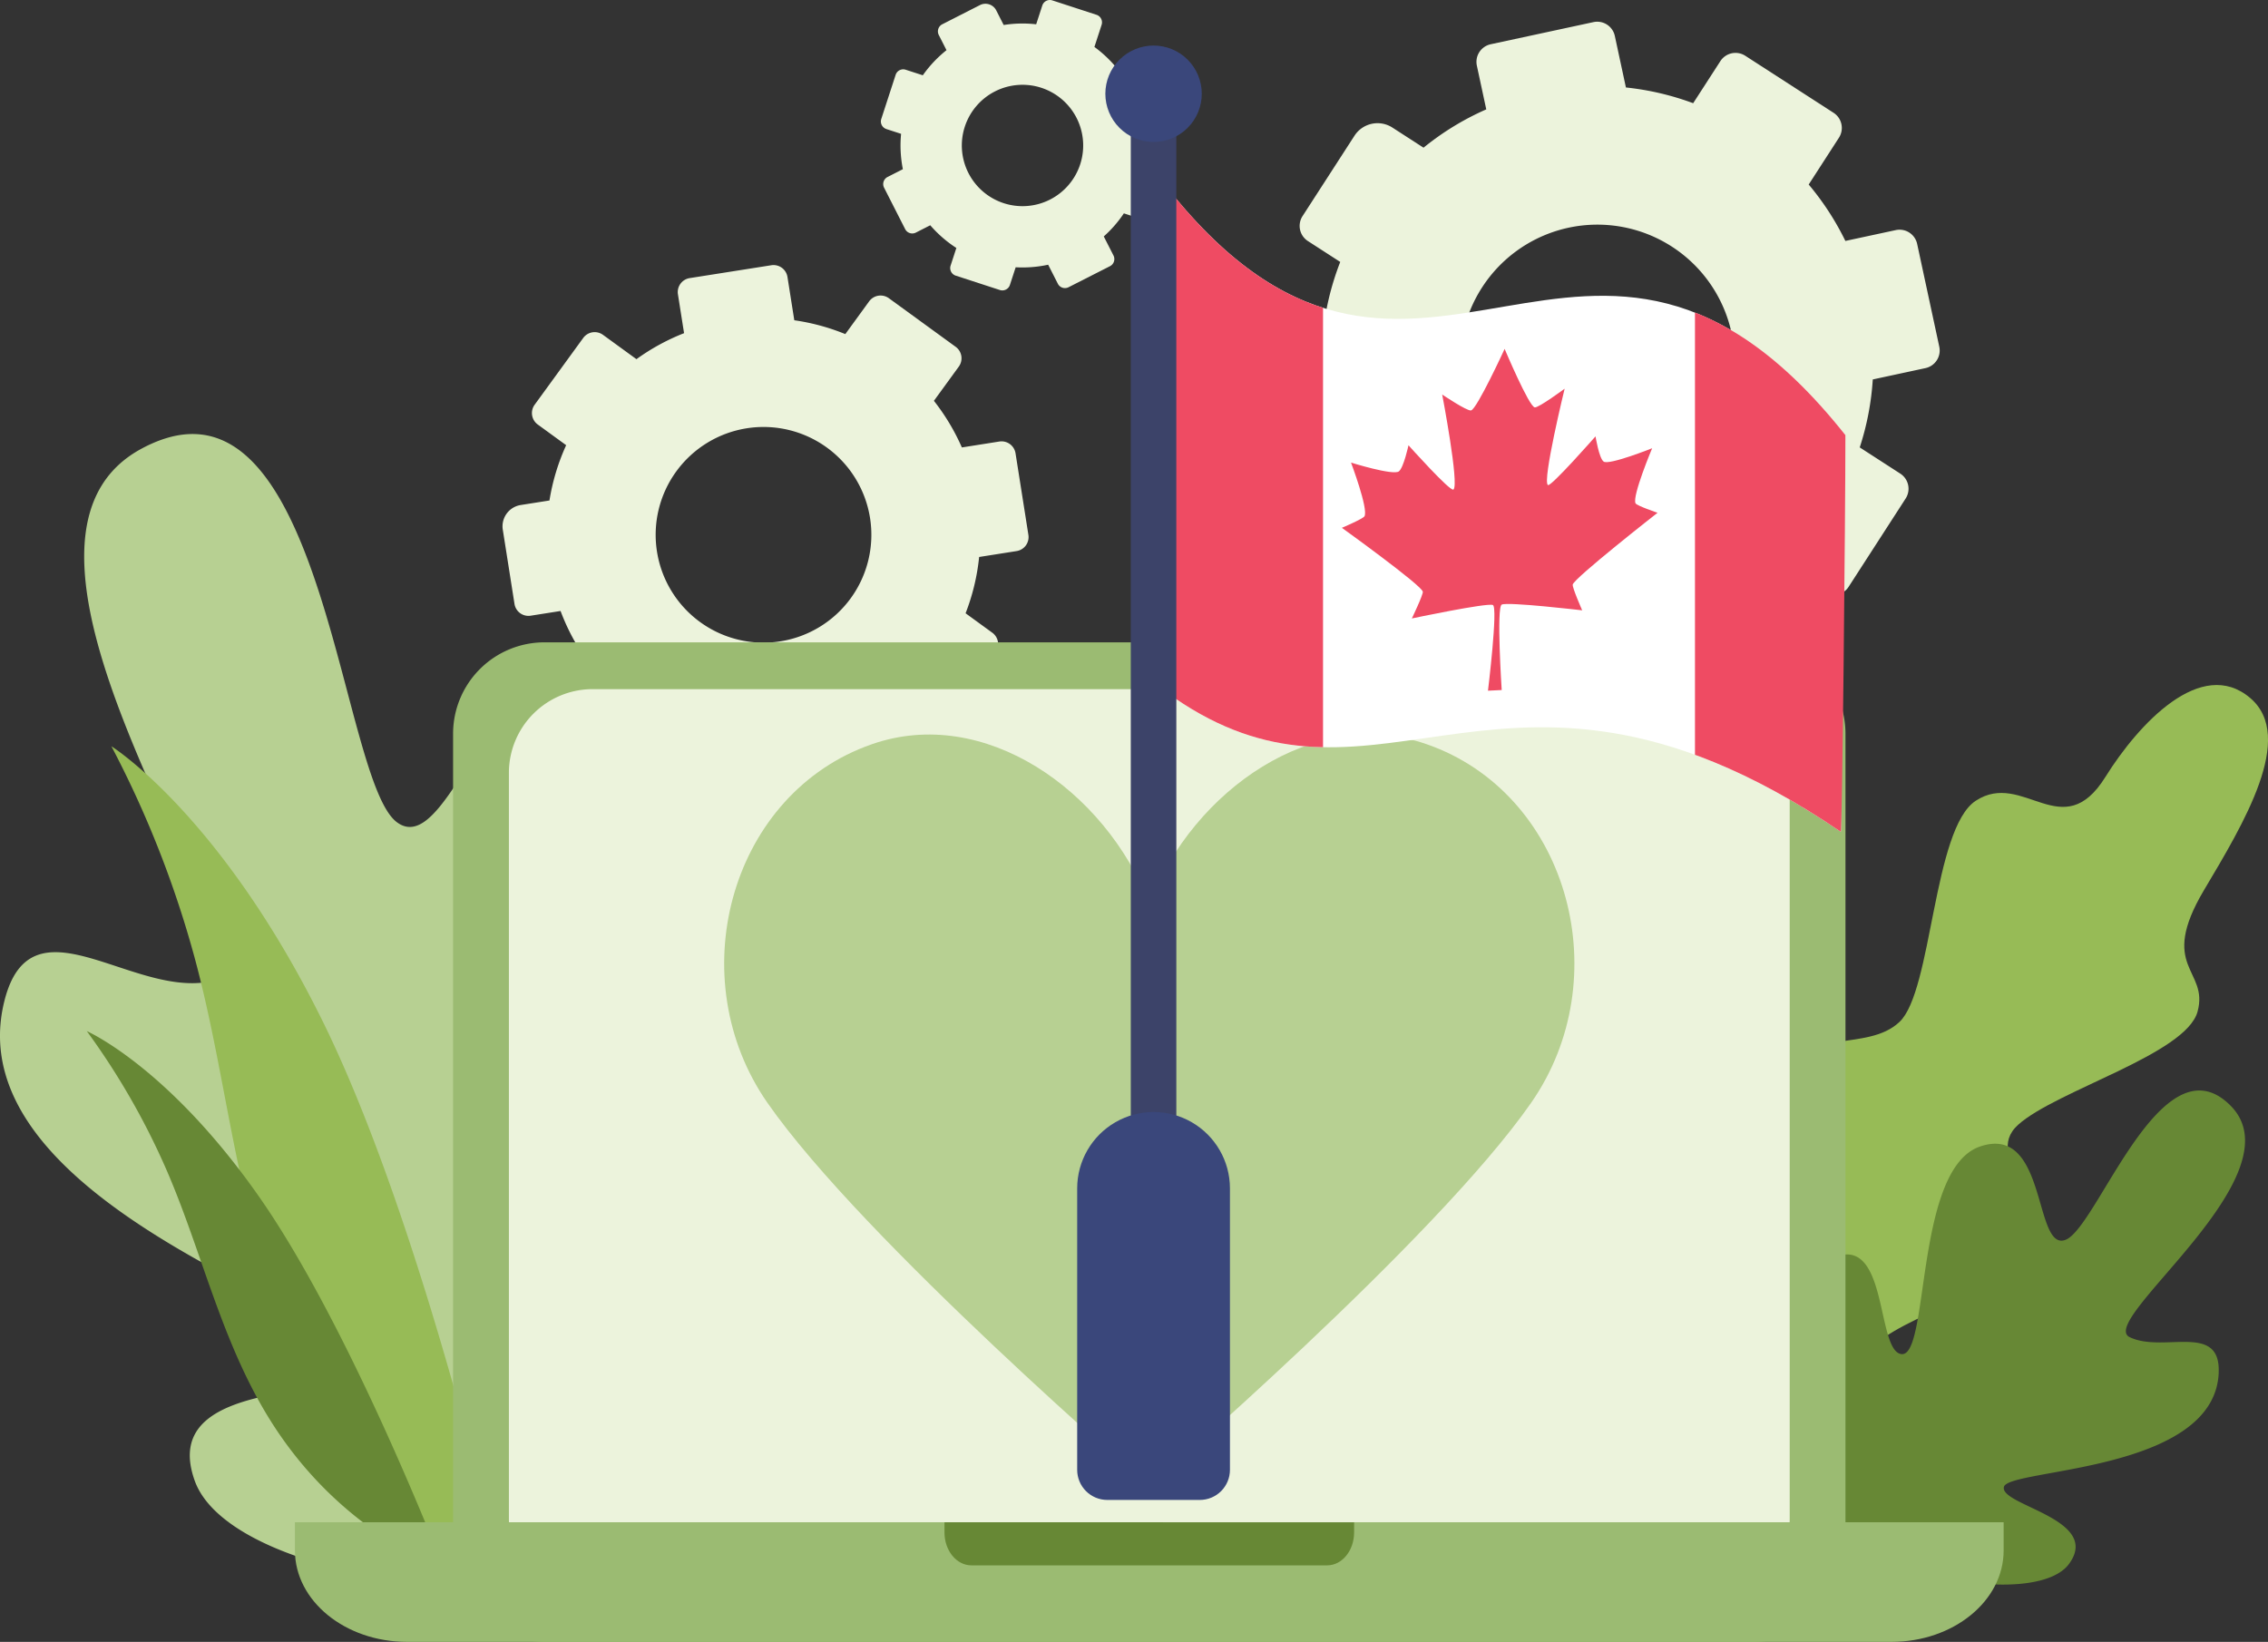 <svg id="Group_73" data-name="Group 73" xmlns="http://www.w3.org/2000/svg" xmlns:xlink="http://www.w3.org/1999/xlink" width="475.435" height="344.189" viewBox="0 0 475.435 344.189">
  <rect x="0" y="0" width="475.435" height="344.189" fill="#333333" stroke="none"/>
  <defs>
    <clipPath id="clip-path">
      <rect id="Rectangle_54" data-name="Rectangle 54" width="475.435" height="344.189" fill="none"/>
    </clipPath>
    <clipPath id="clip-path-2">
      <path id="Path_130" data-name="Path 130" d="M152.427,130.606c19.56,13.425,35.617,10.824,53.728,8.223,22.163-3.184,47.4-6.367,85.915,19.806.281.191.96-65.453.96-83.151C265.665,41.01,243,44.846,220.56,48.684c-21.6,3.693-42.987,7.388-68.133-23.129Z" transform="translate(-152.427 -25.555)" fill="none"/>
    </clipPath>
    <clipPath id="clip-path-4">
      <rect id="Rectangle_57" data-name="Rectangle 57" width="9.546" height="258.897" fill="none"/>
    </clipPath>
    <linearGradient id="linear-gradient" x1="-24.832" y1="1.226" x2="-24.663" y2="1.226" gradientUnits="objectBoundingBox">
      <stop offset="0" stop-color="#374d95"/>
      <stop offset="1" stop-color="#3c4369"/>
    </linearGradient>
    <clipPath id="clip-path-5">
      <path id="Path_132" data-name="Path 132" d="M143.431,16.012a10.106,10.106,0,1,0,10.107-10.1,10.106,10.106,0,0,0-10.107,10.1" transform="translate(-143.431 -5.907)" fill="none"/>
    </clipPath>
    <linearGradient id="linear-gradient-2" x1="-11.464" y1="16.557" x2="-11.384" y2="16.557" gradientUnits="objectBoundingBox">
      <stop offset="0" stop-color="#486fab"/>
      <stop offset="0.495" stop-color="#374d95"/>
      <stop offset="1" stop-color="#3a477b"/>
    </linearGradient>
    <clipPath id="clip-path-6">
      <path id="Path_133" data-name="Path 133" d="M139.775,160.308v59a6.314,6.314,0,0,0,6.313,6.313h19.4A6.314,6.314,0,0,0,171.8,219.3V160.31a16.012,16.012,0,0,0-32.024,0" transform="translate(-139.775 -144.297)" fill="none"/>
    </clipPath>
    <linearGradient id="linear-gradient-3" x1="-7.051" y1="1.366" x2="-7.001" y2="1.366" xlink:href="#linear-gradient-2"/>
  </defs>
  <g id="Group_62" data-name="Group 62">
    <g id="Group_61" data-name="Group 61" clip-path="url(#clip-path)">
      <path id="Path_114" data-name="Path 114" d="M173.807,99.837l7.179-1.544a57.436,57.436,0,0,0,9.149,14.071l-4.418,6.84a3.779,3.779,0,0,0,1.124,5.223l18.509,11.956a3.777,3.777,0,0,0,5.223-1.123l4.153-6.431a57.482,57.482,0,0,0,16.11,3.089l1.853,8.615a3.776,3.776,0,0,0,4.486,2.9l21.543-4.633a3.777,3.777,0,0,0,2.9-4.486l-1.853-8.617a57.5,57.5,0,0,0,12.714-8.788l8.506,5.494a3.777,3.777,0,0,0,5.223-1.123l11.956-18.509a3.778,3.778,0,0,0-1.123-5.223l-8.5-5.494a57.462,57.462,0,0,0,2.733-14.247l11.042-2.375a3.779,3.779,0,0,0,2.9-4.488L300.578,49.4a3.778,3.778,0,0,0-4.488-2.9l-10.562,2.271a57.514,57.514,0,0,0-7.687-11.827l6.339-9.811a3.78,3.78,0,0,0-1.123-5.223L264.548,9.956a3.777,3.777,0,0,0-5.223,1.123l-5.7,8.821a57.607,57.607,0,0,0-14.1-3.3l-2.323-10.8a3.776,3.776,0,0,0-4.486-2.9L211.18,7.541a3.777,3.777,0,0,0-2.9,4.486l1.971,9.165A57.382,57.382,0,0,0,197.1,29.222l-6.525-4.215a5.752,5.752,0,0,0-7.95,1.711L171.735,43.57a3.778,3.778,0,0,0,1.123,5.223l6.782,4.381a57.575,57.575,0,0,0-3.724,15.943l-8.329,1.792a3.779,3.779,0,0,0-2.9,4.488l4.633,21.543a3.778,3.778,0,0,0,4.488,2.9M227.492,46a28.778,28.778,0,1,1-22.084,34.185A28.778,28.778,0,0,1,227.492,46" transform="translate(101.311 1.737)" fill="#ecf3dc"/>
      <path id="Path_115" data-name="Path 115" d="M98.405,137.279l3.394-4.664a45.147,45.147,0,0,0,12.727,3.446l1,6.318a2.968,2.968,0,0,0,3.394,2.468l17.1-2.695a2.967,2.967,0,0,0,2.468-3.394l-.935-5.94a45.2,45.2,0,0,0,11.047-6.63l5.6,4.073a2.967,2.967,0,0,0,4.145-.653l10.186-14a2.966,2.966,0,0,0-.654-4.145l-5.6-4.074a45.054,45.054,0,0,0,2.84-11.8l7.858-1.239a2.966,2.966,0,0,0,2.468-3.393l-2.695-17.1a2.968,2.968,0,0,0-3.394-2.47l-7.855,1.239a45.23,45.23,0,0,0-5.863-9.774l5.22-7.174a2.968,2.968,0,0,0-.653-4.145l-14-10.184a2.968,2.968,0,0,0-4.145.653l-4.993,6.863a45.127,45.127,0,0,0-10.695-2.9l-1.43-9.065a2.965,2.965,0,0,0-3.393-2.468l-17.1,2.695a2.967,2.967,0,0,0-2.47,3.393l1.286,8.15a45.2,45.2,0,0,0-9.981,5.452l-7.014-5.1a2.968,2.968,0,0,0-4.145.653l-10.184,14a2.968,2.968,0,0,0,.653,4.145l5.955,4.333a45.109,45.109,0,0,0-3.5,11.593l-6.026.95a4.517,4.517,0,0,0-3.759,5.165l2.454,15.569a2.966,2.966,0,0,0,3.393,2.468l6.265-.987a45.241,45.241,0,0,0,6.171,11.284L79.611,123.6a2.967,2.967,0,0,0,.653,4.145l14,10.186a2.966,2.966,0,0,0,4.145-.654m3.229-59.636a22.607,22.607,0,1,1,4.977,31.581,22.606,22.606,0,0,1-4.977-31.581" transform="translate(40.136 21.172)" fill="#ecf3dc"/>
      <path id="Path_116" data-name="Path 116" d="M115.455,27.055l3.087,1a25.339,25.339,0,0,0,.372,7.41L115.706,37.1a1.669,1.669,0,0,0-.73,2.246l4.417,8.682a1.669,1.669,0,0,0,2.246.73l3.016-1.535a25.459,25.459,0,0,0,5.472,4.759l-1.207,3.7a1.668,1.668,0,0,0,1.071,2.1l9.263,3.015a1.668,1.668,0,0,0,2.1-1.069l1.207-3.7a25.407,25.407,0,0,0,6.811-.535l2.031,3.989a1.667,1.667,0,0,0,2.244.73L162.33,55.8a1.671,1.671,0,0,0,.732-2.246l-2.031-3.989a25.352,25.352,0,0,0,4.21-4.838l4.748,1.546a1.671,1.671,0,0,0,2.105-1.071l3.015-9.263a1.669,1.669,0,0,0-1.071-2.1L169.5,32.357a25.492,25.492,0,0,0-.31-6.228l4.6-2.342a1.67,1.67,0,0,0,.732-2.246l-4.418-8.68a1.67,1.67,0,0,0-2.246-.732l-4.137,2.107a25.462,25.462,0,0,0-4.654-4.393l1.51-4.641A1.67,1.67,0,0,0,159.5,3.1L150.242.082a1.67,1.67,0,0,0-2.1,1.071l-1.283,3.94a25.331,25.331,0,0,0-6.813.147l-1.556-3.06a2.542,2.542,0,0,0-3.418-1.113l-7.9,4.023a1.669,1.669,0,0,0-.73,2.246l1.619,3.181a25.437,25.437,0,0,0-4.966,5.265L119.5,14.617a1.668,1.668,0,0,0-2.1,1.071l-3.016,9.262a1.672,1.672,0,0,0,1.071,2.1m32.476-8.649a12.721,12.721,0,1,1-16.034,8.16,12.722,12.722,0,0,1,16.034-8.16" transform="translate(70.352 0)" fill="#ecf3dc"/>
      <path id="Path_117" data-name="Path 117" d="M.924,175.158c-10.877,43.352,77.844,67.356,77.452,75.9s-45.995,1.267-37.544,24.72c7.83,21.732,78.952,32.576,131.96,9.932,1.535-.654,40.715-63.752,14.858-102.348s-36.173,25.93-48.71,23.83,17.722-80.728-7.4-98.613c-26.03-18.528-36.184,38.281-48.366,29.1-11.538-8.7-15-90.006-47.945-80.6a25.747,25.747,0,0,0-3.7,1.386l-.015,0v0q-1.01.468-2.058,1.042C-8.9,80.608,59.914,168.46,43.473,171.19s-37.037-18-42.549,3.968" transform="translate(0 34.664)" fill="#b7d092"/>
      <path id="Path_118" data-name="Path 118" d="M96.616,271.512S79.908,197.167,58.556,154.1s-44.1-57.263-44.1-57.263A217.766,217.766,0,0,1,32.046,141.7c6.83,25.551,8.593,52.463,19.262,77.476,16.14,37.838,45.308,52.34,45.308,52.34" transform="translate(8.899 59.606)" fill="#97bb56"/>
      <path id="Path_119" data-name="Path 119" d="M86.066,246.343S66.874,196.57,47.672,168.937,11.264,133.8,11.264,133.8a152.482,152.482,0,0,1,16.777,29.258c7.351,16.995,11.329,35.452,21.283,51.68,15.056,24.549,36.743,31.6,36.743,31.6" transform="translate(6.933 82.355)" fill="#678835"/>
      <path id="Path_120" data-name="Path 120" d="M228.05,269.723c9-1.063,25.229-5.517,31.147-14.048,5.462-7.876-1.7-18.266,2.3-25.961s27.27-12.557,33.649-21.438c7.565-10.531-9.581-20.006-1.536-27.213s35.161-14.766,37.594-23.7-8.38-9.107,1.362-25.494c8.249-13.877,19.3-32.076,9.669-40.263-10.258-8.725-23.389,5.4-30.366,16.585-8.99,14.405-17.211-1.523-27.15,4.956-8.985,5.858-9.1,39.895-16,46.374s-19.627.889-29.24,12.228,3.084,30.093-1.971,38.691-18.546,4.685-25.783,16.888,16.328,42.4,16.328,42.4" transform="translate(129.464 54.709)" fill="#97bb56"/>
      <path id="Path_121" data-name="Path 121" d="M324.22,200.658c-.855,21-44.067,20.037-45.025,23.942s20.58,6.685,13.651,16.142c-6.422,8.761-39.946,4.2-60.848-13.06-.606-.5-9.893-34.169,6.9-48.143s12.871,16.5,18.806,17.224,2.735-38.772,16.444-43.5c14.205-4.9,11.234,22.077,17.95,19.554,6.36-2.389,18.728-38.607,32.341-29.985a12.1,12.1,0,0,1,1.485,1.118l0,0v0q.395.344.79.743c14.5,14.615-28.219,45.1-21.165,48.515s19.1-3.2,18.665,7.446" transform="translate(140.883 87.097)" fill="#678835"/>
      <path id="Path_122" data-name="Path 122" d="M331.516,83.351H77.954a19.16,19.16,0,0,0-19.161,19.16V273.727a19.16,19.16,0,0,0,19.161,19.16H331.516a19.16,19.16,0,0,0,19.16-19.16V102.511a19.16,19.16,0,0,0-19.16-19.16" transform="translate(36.187 51.302)" fill="#9bbb72"/>
      <path id="Path_123" data-name="Path 123" d="M334.526,106.924V263.291a17.4,17.4,0,0,1-.47,4.027A17.606,17.606,0,0,1,316.9,280.79H83.659a17.56,17.56,0,0,1-17.625-17.5V106.924a17.561,17.561,0,0,1,17.625-17.5H316.9a17.565,17.565,0,0,1,17.627,17.5" transform="translate(40.644 55.041)" fill="#ecf3dc"/>
      <path id="Path_124" data-name="Path 124" d="M38.271,197.536v5.911c0,10.581,10.528,19.16,23.514,19.16H372.95c12.985,0,23.512-8.578,23.512-19.16v-5.911Z" transform="translate(23.556 121.582)" fill="#9bbb72"/>
      <path id="Path_125" data-name="Path 125" d="M122.556,197.536v2.129c0,3.809,2.523,6.9,5.636,6.9h74.594c3.113,0,5.638-3.089,5.638-6.9v-2.128Z" transform="translate(75.433 121.582)" fill="#678835"/>
      <path id="Path_126" data-name="Path 126" d="M242.68,97.874q-.756-.293-1.527-.559c-23.441-8.11-48.741,9.551-58.069,33.381-9.328-23.83-34.627-41.491-58.067-33.381h0c-.512.178-1.023.363-1.527.559-28.505,11.018-38.51,48.659-20.468,74.618,20.016,28.8,80.064,80.513,80.064,80.513s60.048-51.714,80.064-80.513c18.042-25.959,8.037-63.6-20.468-74.618" transform="translate(57.837 58.667)" fill="#b7d092"/>
      <path id="Path_127" data-name="Path 127" d="M293.057,75.515C239.341,7.844,203.69,87.757,152.427,25.556V130.607c43.5,29.848,69.659-19.536,139.645,28.027.281.191-.695-62.743.985-83.119" transform="translate(93.818 15.73)" fill="#fff"/>
    </g>
  </g>
  <g id="Group_64" data-name="Group 64" transform="translate(246.245 41.284)">
    <g id="Group_63" data-name="Group 63" clip-path="url(#clip-path-2)">
      <path id="Path_128" data-name="Path 128" d="M185.462,44.48v104.98L149.28,131.623V23.076s37.2,22.423,36.182,21.4" transform="translate(-154.364 -27.081)" fill="#ef4b63"/>
      <path id="Path_129" data-name="Path 129" d="M264.721,56.467v104.98L219.94,143.61V35.063s45.857,22.423,44.781,21.4" transform="translate(-110.873 -19.703)" fill="#ef4b63"/>
    </g>
  </g>
  <g id="Group_66" data-name="Group 66">
    <g id="Group_65" data-name="Group 65" clip-path="url(#clip-path)">
      <path id="Path_131" data-name="Path 131" d="M222.515,94.681c.241-1.325,17.783-15.055,17.783-15.055s-4.37-1.473-4.619-1.987c-.732-1.507,3.486-11.541,3.486-11.541S230.146,69.7,229,68.9c-.966-.675-1.708-5.294-1.708-5.294s-9.362,10.662-9.982,10.21c-1.21-.879,3.509-20.2,3.509-20.2s-5.412,4.008-6.254,3.921c-1.212-.126-6.325-12.263-6.325-12.263s-5.824,12.659-7.045,12.9c-.851.168-6.045-3.334-6.045-3.334s3.62,18.926,2.357,19.922c-.648.514-9.423-9.284-9.423-9.284s-1.008,4.7-2.016,5.473c-1.2.913-10.031-1.842-10.031-1.842s3.651,9.659,2.832,11.241c-.279.538-4.746,2.433-4.746,2.433s16.8,12.092,16.968,13.4c.081.633-2.3,5.6-2.3,5.6s15.685-3.31,16.98-2.821c1.12.423-1.021,17.963-1.021,17.963l1.438-.069,1.439-.069s-1.139-17.381.006-17.913c1.328-.614,16.866,1.205,16.866,1.205s-2.1-4.753-1.985-5.4" transform="translate(107.172 27.866)" fill="#ef4b63"/>
    </g>
  </g>
  <g id="Group_68" data-name="Group 68" transform="translate(237.045 26.659)">
    <g id="Group_67" data-name="Group 67" clip-path="url(#clip-path-4)">
      <rect id="Rectangle_56" data-name="Rectangle 56" width="9.546" height="258.897" transform="translate(0 0)" fill="url(#linear-gradient)"/>
    </g>
  </g>
  <g id="Group_70" data-name="Group 70" transform="translate(231.712 9.543)">
    <g id="Group_69" data-name="Group 69" clip-path="url(#clip-path-5)">
      <rect id="Rectangle_58" data-name="Rectangle 58" width="20.211" height="20.211" transform="translate(0 0)" fill="url(#linear-gradient-2)"/>
    </g>
  </g>
  <g id="Group_72" data-name="Group 72" transform="translate(225.806 233.111)">
    <g id="Group_71" data-name="Group 71" clip-path="url(#clip-path-6)">
      <rect id="Rectangle_59" data-name="Rectangle 59" width="32.024" height="81.321" fill="url(#linear-gradient-3)"/>
    </g>
  </g>
</svg>
